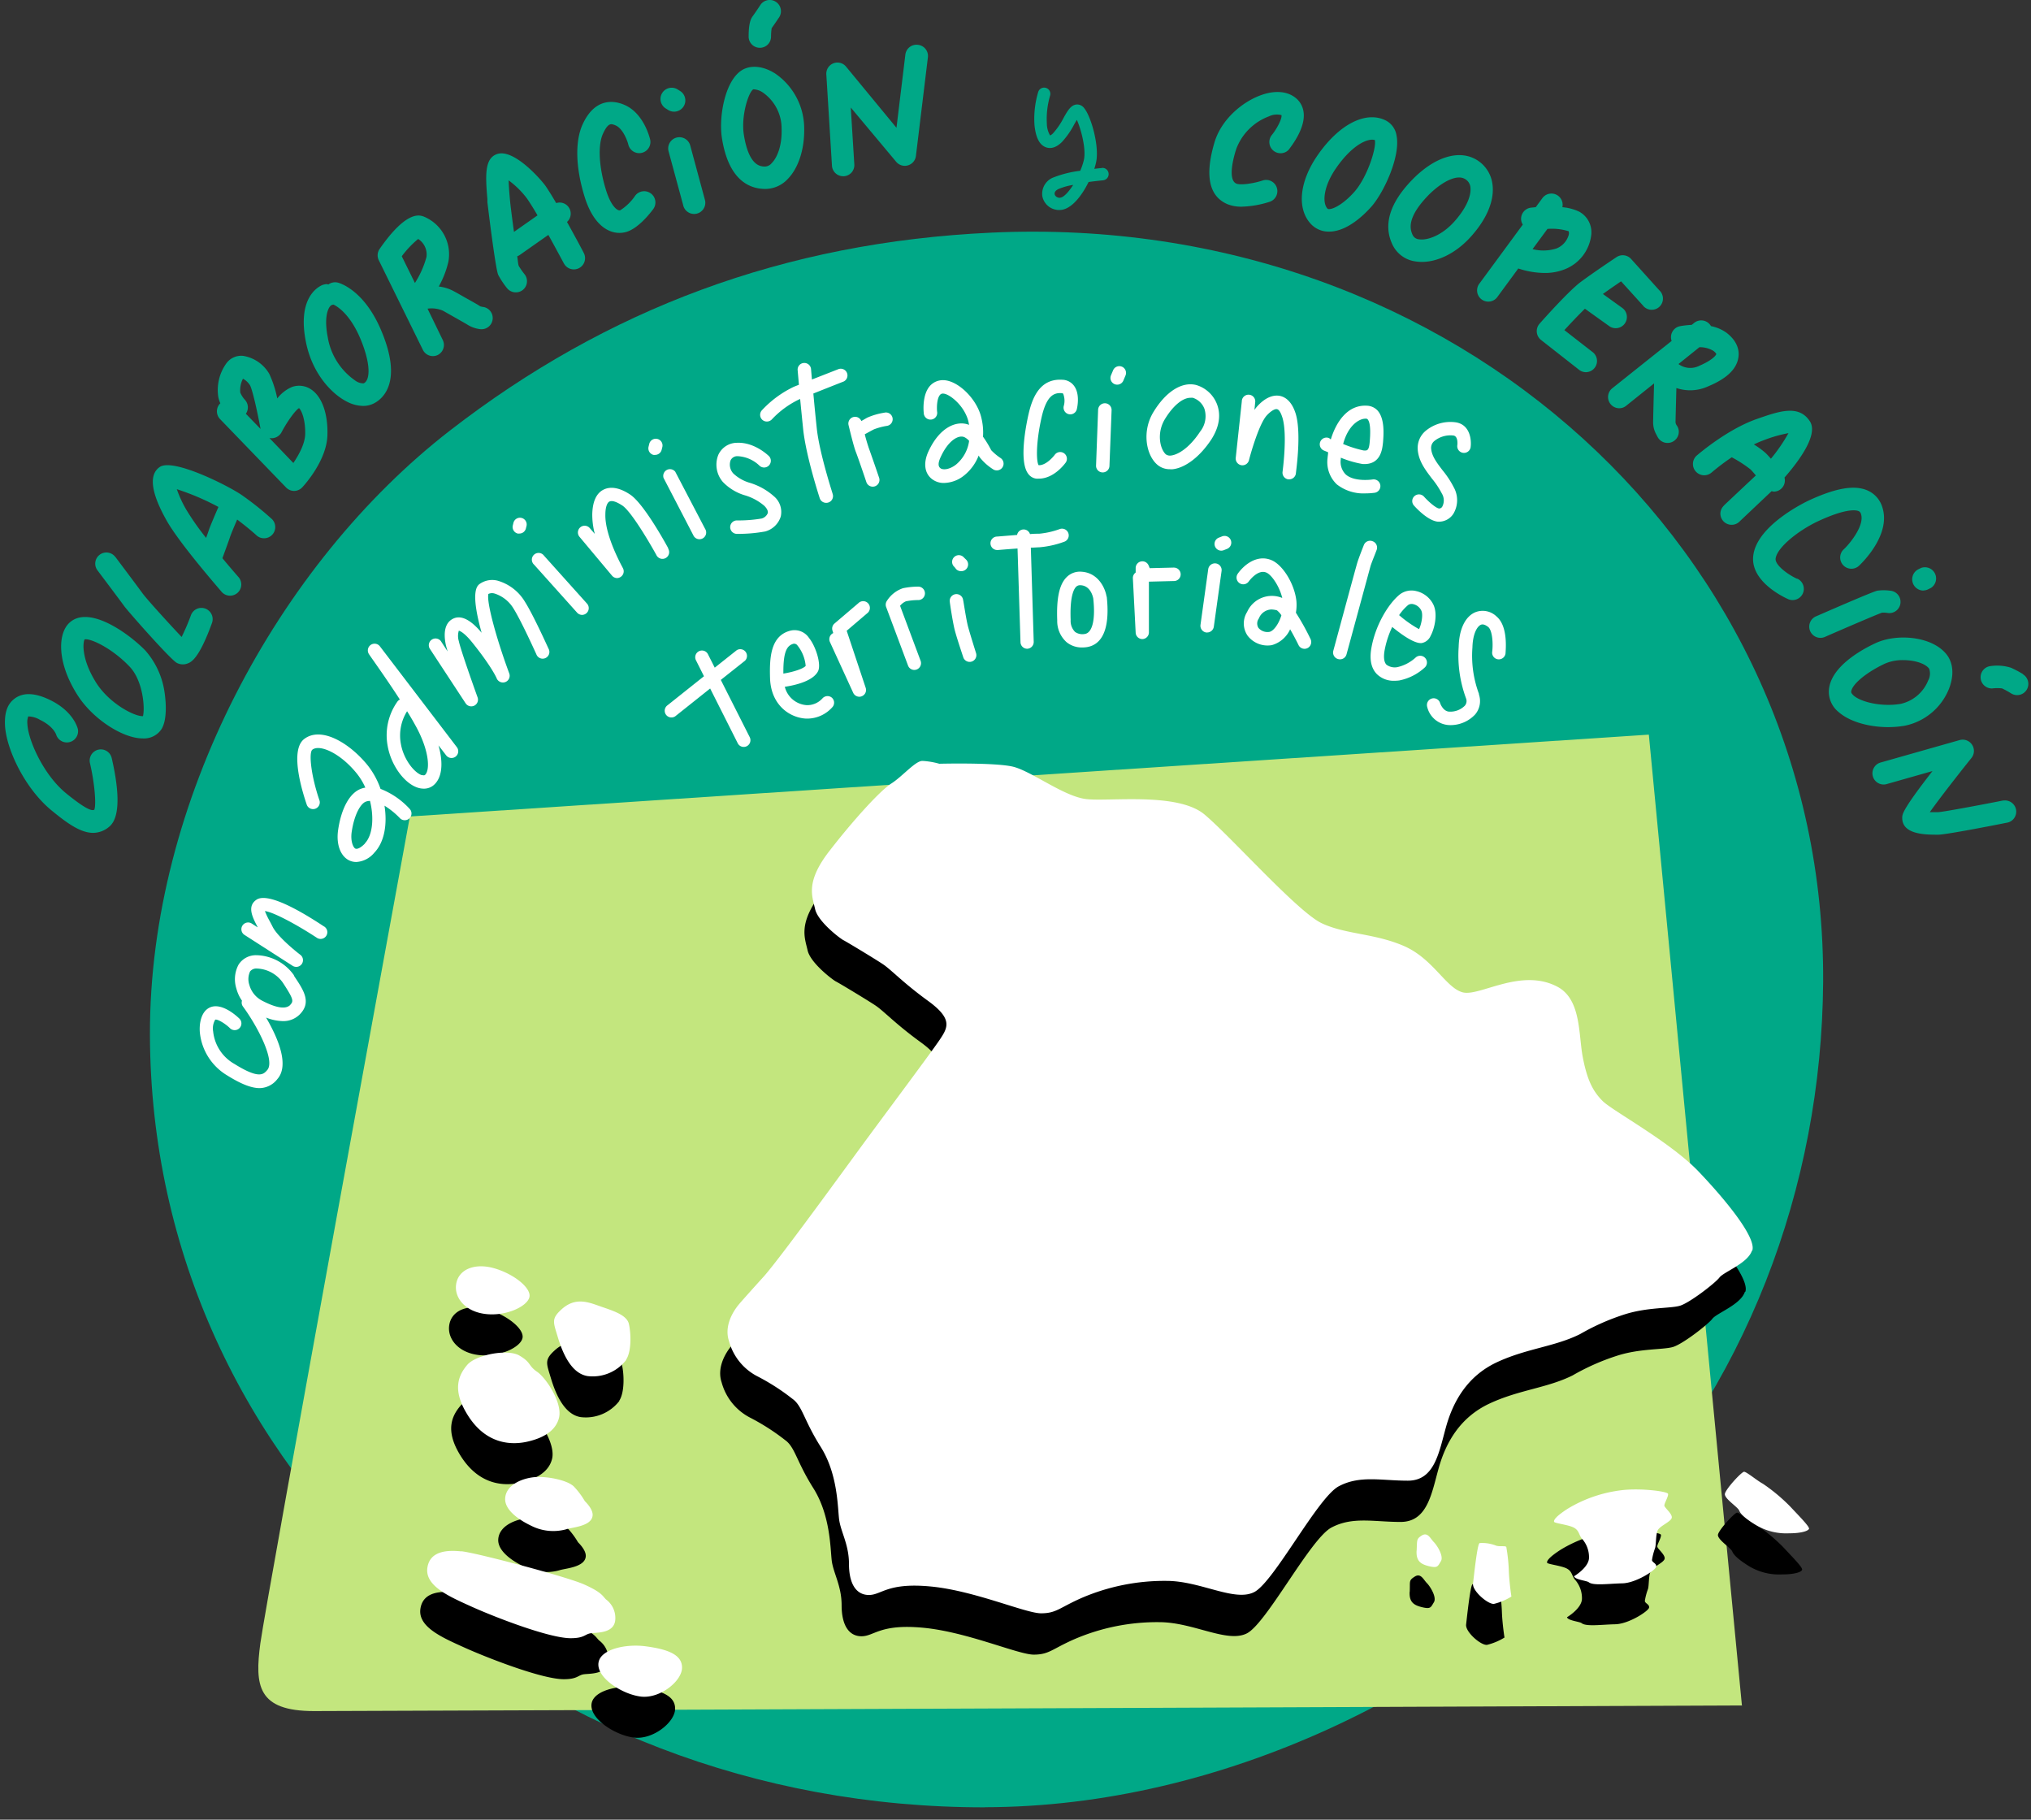 <svg width="96" height="86" xmlns="http://www.w3.org/2000/svg"><rect width="100%" height="100%" fill="#333333" stroke="none"/><g fill-rule="nonzero" fill="none"><path d="M46.553 85.412c11.259-.014 22.21-5.563 29.054-12.617C82.541 65.65 86.111 56.09 86.175 46.41c.129-20.254-17.3-36.425-39.295-35.416-9.838.45-18.214 3.63-25.595 9.341-8.158 6.315-14.226 17.577-14.198 28.56.052 20.664 17.727 36.546 39.466 36.522" fill="#00A887"/><path d="m19.374 38.588 58.562-3.868 4.4 45.882s-64.828.266-67.496.266c-2.668 0-2.802-1.2-2.534-3.2.268-2 7.068-39.08 7.068-39.08" fill="#C3E67E"/><path d="M73.134 73.864c.04.065.666.134.92.265.254.132.235.323.374.509.235.256.359.594.346.94-.026.453-.706.855-.706.855.04.16.605.207.692.28.214.172.941.066 1.588.052.647-.014 1.574-.626 1.6-.786.026-.16-.2-.2-.2-.32.03-.191.08-.379.148-.56.052-.174.026-.614.12-.828.095-.215.626-.415.666-.6.04-.186-.334-.471-.346-.575-.011-.103.2-.44.172-.56-.028-.12-1.374-.294-2.294-.16a6.4 6.4 0 0 0-2.428.855c-.626.4-.692.574-.652.64m-3.53 1c-.105.04-.265 1.562-.305 1.908-.04.346.692.986.986.96.292-.071.572-.188.828-.346 0 0-.094-.588-.12-1.16a8.758 8.758 0 0 0-.12-1.177c-.028-.08-.348 0-.522-.08a1.741 1.741 0 0 0-.746-.108m-2.974.36c-.029.494.2.64.6.734.4.094.4 0 .545-.235.146-.235-.171-.748-.331-.908-.16-.16-.285-.49-.574-.306-.29.183-.215.214-.236.706m-45.162.04c-.499-.047-1.466-.099-1.6.767-.134.866 1.033 1.367 2.068 1.835 1.035.468 3.668 1.501 4.706 1.501.668 0 .668-.2.967-.235.299-.035 1.035 0 1.134-.567a1.09 1.09 0 0 0-.433-1.033c-.167-.167-.2-.334-1.035-.706-.835-.372-5.101-1.499-5.802-1.567m4.94-1.033c.267-.101 1.234-.134 1.27-.668.016-.268-.27-.565-.368-.666a3.79 3.79 0 0 0-.534-.706c-.334-.299-1.235-.47-1.8-.433-.565.038-1.39.337-1.435 1-.033.501.534.967 1.233 1.301.509.259 1.096.318 1.647.167m-1.735-10.971c.1-.433-.734-1.101-1.668-1.367-.934-.266-1.722.063-1.8.8-.066.633.47 1.268 1.433 1.367.963.099 1.934-.367 2.035-.8m.368 3.53c-.433-.3-.269-.434-.833-.768-.565-.334-2.069-.033-2.469.435-.4.469-.706 1.132-.068 2.233.955 1.647 2.301 1.534 2.901 1.4.6-.134 1.334-.433 1.501-1.131.168-.7-.6-1.869-1.032-2.17m4.202-.567c.266-.4.235-1.266.132-1.699-.104-.433-.8-.635-1.367-.835-.567-.2-1.177-.447-1.833.167-.47.433-.367.6-.167 1.268.2.668.6 1.734 1.411 1.866a2.002 2.002 0 0 0 1.836-.767m2.633 14.541c0-.633-.732-.868-1.7-1-.966-.132-2.082.14-2.235.706-.2.734 1.102 1.567 2 1.668.9.102 1.935-.734 1.935-1.367m50.588-19.708c.2-.602-1.2-2.336-2.534-3.736-1.334-1.4-4.069-2.869-4.537-3.335-.468-.465-.732-1-.94-2.068-.21-1.068-.07-2.734-1.203-3.334-1.718-.91-3.669.47-4.47.266-.803-.205-1.4-1.6-2.8-2.2-1.4-.6-2.754-.522-3.897-1.056-1.144-.535-4.269-4.069-5.534-5.137-1.266-1.068-4.537-.6-5.603-.732-1.066-.131-2.602-1.334-3.468-1.534-.866-.2-3.468-.134-3.468-.134a3.647 3.647 0 0 0-.803-.134c-.331 0-.94.734-1.466 1.068-.524.334-1.802 1.734-2.934 3.2-1.131 1.466-.802 2.137-.668 2.737.134.6 1.2 1.4 1.334 1.466.134.065 1.468.868 1.868 1.134.4.266.942.868 2.135 1.734 1.193.866.94 1.268.534 1.868-.407.6-2.398 3.268-3.327 4.534-.93 1.266-4.069 5.605-4.942 6.605 0 0-.668.734-1.134 1.266-.466.531-.734 1.202-.534 1.802a2.656 2.656 0 0 0 1.334 1.666c.589.302 1.148.66 1.669 1.068.47.334.531 1 1.331 2.268.8 1.269.803 2.8.869 3.4.065.6.47 1.203.47 2.135 0 .931.334 1.468.941 1.468s.869-.6 2.937-.4c2.068.2 4.47 1.268 5.202 1.268.732 0 .866-.268 1.934-.734a9.882 9.882 0 0 1 4-.8c1.603 0 3.203 1 4.137.532.934-.469 3-4.47 4-5.003 1-.531 2-.266 3.268-.266 1.268 0 1.466-1.334 1.8-2.534.334-1.2 1-2.402 2.4-3.059 1.4-.656 2.736-.734 3.936-1.334.676-.39 1.391-.705 2.135-.94 1.068-.335 2.134-.267 2.6-.4.465-.135 1.668-1.07 1.868-1.335.2-.266 1.334-.666 1.534-1.266m2.703 13.097c0-.12-.56-.68-.88-1.029a8.336 8.336 0 0 0-1.305-1.08c-.236-.12-.763-.56-.883-.56s-.917.866-.906 1.066c.014.236.614.603.68.774.066.172.32.4.814.706a2.772 2.772 0 0 0 1.546.374c.603 0 .942-.12.942-.235" fill="#000"/><path d="M73.466 71.93c.04.065.668.134.92.265.252.132.235.32.374.509.236.255.361.593.348.94-.028.452-.706.852-.706.852.04.163.607.21.694.283.215.172.942.066 1.589.052.647-.015 1.574-.626 1.6-.786.026-.16-.2-.2-.2-.32a3 3 0 0 1 .146-.56c.054-.174.028-.614.12-.829.091-.214.628-.414.668-.6.04-.185-.334-.47-.348-.574-.015-.103.2-.44.174-.56-.026-.12-1.374-.294-2.294-.16a6.4 6.4 0 0 0-2.433.852c-.626.4-.694.574-.654.64m-3.53 1c-.108.04-.266 1.562-.308 1.908-.042.346.706.986.988.96.292-.07.57-.188.826-.346 0 0-.092-.588-.12-1.162a7.976 7.976 0 0 0-.12-1.176c-.026-.083-.346 0-.52-.083a1.779 1.779 0 0 0-.746-.106m-2.976.36c-.026.495.2.64.6.735.4.094.402 0 .548-.236.146-.235-.174-.748-.334-.908-.16-.16-.285-.49-.574-.306-.252.16-.212.212-.236.706m-45.16.04c-.498-.047-1.468-.099-1.6.767-.131.866 1.033 1.367 2.066 1.835 1.033.469 3.668 1.502 4.706 1.502.668 0 .666-.2.967-.236.301-.035 1.033 0 1.134-.567a1.092 1.092 0 0 0-.435-1.033c-.165-.167-.2-.334-1.033-.706-.833-.371-5.101-1.498-5.802-1.567m4.94-1.033c.267-.1 1.234-.134 1.267-.668.016-.268-.266-.567-.367-.666a3.739 3.739 0 0 0-.532-.706c-.334-.298-1.235-.47-1.802-.433-.567.038-1.389.335-1.433 1-.033.502.531.967 1.233 1.302.509.258 1.096.317 1.647.167m-1.734-10.972c.098-.433-.735-1.101-1.669-1.367s-1.722.063-1.8.8c-.068.633.47 1.268 1.433 1.367.963.099 1.934-.367 2.036-.8m.367 3.53c-.436-.3-.269-.434-.836-.768s-2.068-.033-2.468.436c-.4.468-.706 1.131-.066 2.232.941 1.648 2.301 1.535 2.901 1.4.6-.134 1.334-.432 1.502-1.134.167-.7-.6-1.866-1.033-2.167m4.2-.567c.268-.4.235-1.266.134-1.7-.101-.436-.8-.634-1.367-.834-.567-.2-1.177-.447-1.836.167-.47.433-.364.6-.164 1.268.2.669.6 1.735 1.411 1.866a1.995 1.995 0 0 0 1.833-.767m2.636 14.541c0-.633-.734-.868-1.702-1-.967-.131-2.08.137-2.232.706-.2.734 1.098 1.567 2 1.669.9.1 1.934-.735 1.934-1.368m50.588-19.71c.2-.6-1.2-2.334-2.534-3.734-1.334-1.4-4.068-2.868-4.537-3.334-.468-.466-.734-1-.94-2.069-.208-1.068-.067-2.734-1.2-3.334-1.719-.91-3.67.47-4.471.266-.803-.205-1.4-1.6-2.803-2.2-1.402-.6-2.734-.534-3.868-1.068s-4.268-4.068-5.537-5.137c-1.268-1.068-4.534-.6-5.602-.731-1.068-.132-2.6-1.334-3.468-1.534-.868-.2-3.468-.135-3.468-.135-.261-.074-.53-.12-.8-.134-.334 0-.942.734-1.469 1.069-.527.334-1.8 1.734-2.934 3.2-1.134 1.465-.8 2.134-.666 2.736.135.602 1.2 1.4 1.335 1.466.134.066 1.465.868 1.865 1.134.4.266.942.868 2.135 1.734 1.192.866.94 1.268.534 1.868-.407.6-2.4 3.269-3.334 4.535-.935 1.265-4.069 5.602-4.942 6.604 0 0-.666.732-1.134 1.266-.468.534-.732 1.2-.532 1.802a2.65 2.65 0 0 0 1.335 1.666c.588.302 1.146.66 1.665 1.069.471.334.535 1 1.335 2.268.8 1.268.8 2.8.868 3.4.068.6.47 1.202.47 2.134 0 .932.335 1.468.942 1.468s.865-.6 2.934-.4c2.068.2 4.47 1.266 5.202 1.266.732 0 .868-.266 1.934-.732a9.901 9.901 0 0 1 4-.8c1.6 0 3.203 1 4.137.532.934-.468 3-4.47 4-5.002s2.002-.266 3.268-.266 1.468-1.334 1.802-2.534c.334-1.2 1-2.403 2.4-3.06 1.4-.656 2.734-.733 3.937-1.333.675-.39 1.39-.706 2.134-.941 1.066-.335 2.134-.266 2.588-.4.454-.135 1.668-1.069 1.868-1.335.2-.265 1.334-.665 1.534-1.268m2.697 13.127c0-.12-.56-.68-.88-1.026a8.339 8.339 0 0 0-1.308-1.091c-.236-.12-.76-.56-.88-.56s-.918.866-.909 1.066c.015.235.615.6.683.774.068.174.32.4.812.694a2.798 2.798 0 0 0 1.548.374c.6 0 .94-.122.94-.235" fill="#FFF"/><g fill="#00A887"><path d="M4.65 35.43a.53.53 0 0 0-.398.636c.212.908.306 1.932.207 2.202-.092.054-.32.05-1.325-.767-1.08-.875-1.812-2.534-1.84-3.294a.755.755 0 0 1 .042-.348c.195.004.385.06.551.16.621.299.758.666.77.706a.53.53 0 0 0 1.023-.27c-.021-.086-.235-.857-1.334-1.382-.666-.32-1.202-.353-1.595-.097-.393.257-.537.671-.516 1.273.043 1.13.941 3.036 2.23 4.076.707.579 1.342 1.037 1.933 1.037.288-.002.565-.11.778-.303.589-.504.382-2.03.106-3.224a.527.527 0 0 0-.633-.404ZM6.885 30.76c-.781-.81-2.69-2.198-3.614-1.318-.544.516-.586 1.883.402 3.424.706 1.103 2.118 2.033 3.078 2.033a.99.99 0 0 0 .88-.435c.247-.389.235-1.135.153-1.702a3.798 3.798 0 0 0-.9-2.002Zm-.127 3.085c-.36.033-1.556-.563-2.196-1.553-.706-1.106-.654-1.9-.564-2.073.266-.064 1.282.402 2.117 1.275.652.67.741 1.984.643 2.35ZM9.701 28.762a.527.527 0 0 0-.677.318c-.127.349-.274.69-.438 1.024-.562-.593-1.626-1.758-1.857-2.073-.27-.372-1.014-1.36-1.228-1.647l-.023-.031-.07-.08a.527.527 0 0 0-.786.701c.145.193.969 1.287 1.256 1.68.155.217 2.171 2.51 2.48 2.675a.607.607 0 0 0 .513.026c.157-.06.531-.204 1.15-1.915a.532.532 0 0 0-.32-.678ZM11.442 23.407c-.618-.433-3.235-1.76-3.884-1.341-.534.358-.429 1.21.317 2.534.621 1.104 2.518 3.266 2.589 3.358a.53.53 0 1 0 .795-.7s-.332-.376-.746-.877c.106-.292.306-.835.367-1.023.038-.113.186-.47.33-.803.576.433.92.75.924.756a.53.53 0 0 0 .725-.772c-.448-.407-.921-.785-1.417-1.132Zm-1.56 1.617c-.026.077-.08.235-.14.397A12.148 12.148 0 0 1 8.8 24.08a5.466 5.466 0 0 1-.442-.96c.68.22 1.338.501 1.967.84-.146.334-.377.875-.443 1.064ZM14.753 18.438a1.012 1.012 0 0 0-.941-.153 1.73 1.73 0 0 0-.706.546c-.08-.4-.206-.79-.377-1.16a1.758 1.758 0 0 0-1.235-.852.87.87 0 0 0-.767.317 2.155 2.155 0 0 0-.41 1.617c.02.105.053.208.097.306a.53.53 0 0 0-.012.748l3.123 3.235c.1.102.238.16.38.16a.536.536 0 0 0 .382-.17c.12-.128 1.177-1.3 1.19-2.5.024-.963-.249-1.746-.724-2.094Zm-3.132 1.117a.525.525 0 0 0-.04-.654 1.247 1.247 0 0 1-.223-.343 1.176 1.176 0 0 1 .127-.66.908.908 0 0 1 .33.307c.112.195.347 1.223.5 2.066l-.694-.716Zm2.245 2.327-1.127-1.176h.019a.534.534 0 0 0 .55-.278c.268-.51.657-1.044.826-1.14.101.084.304.503.292 1.218-.007.456-.294.983-.56 1.376ZM15.976 13.358a.546.546 0 0 0-.456.087.362.362 0 0 0-.099-.017.838.838 0 0 0-.186.043c-.254.11-1.176.654-.78 2.668.293 1.515 1.225 2.475 1.93 2.837.24.13.506.202.777.208.163.002.323-.032.47-.1.375-.171 1.504-.94.33-3.595-.786-1.764-1.866-2.098-1.986-2.131Zm1.212 4.76a.652.652 0 0 1-.397-.132 3.108 3.108 0 0 1-1.3-2.054c-.157-.814-.035-1.23.08-1.412.034-.05.078-.087.071-.085-.007.003.104-.05.132-.035.205.101.75.456 1.217 1.506.553 1.27.517 2.07.197 2.212ZM22.847 14.51a1.04 1.04 0 0 1-.148-.032c-.092-.066-.261-.16-.586-.342-.188-.103-.407-.235-.64-.36a1.948 1.948 0 0 0-.734-.235c.207-.368.361-.764.456-1.176a1.925 1.925 0 0 0-1.176-2.134c-.2-.069-.812-.28-2.073 1.531a.53.53 0 0 0-.042.537l2.084 4.235a.527.527 0 0 0 .706.242.53.53 0 0 0 .235-.705l-.72-1.483c.25-.036.506-.001.737.101l.652.37c.211.12.451.254.503.29.184.113.39.185.605.209a.53.53 0 0 0 .141-1.05v.003Zm-2.692-2.352c-.118.43-.301.84-.543 1.216l-.621-1.263c.224-.303.484-.577.774-.817a.868.868 0 0 1 .39.875v-.011ZM26.8 10.49a.525.525 0 0 0-.51-.892c-.191-.327-.372-.62-.511-.82-.174-.246-1.508-1.81-2.315-1.486-.551.219-.525.979-.426 2.117v.14c0 .025.376 3.136.51 3.44a4 4 0 0 0 .414.625.534.534 0 0 0 .744.094.53.53 0 0 0 .094-.74 3.868 3.868 0 0 1-.273-.387c-.038-.073-.045-.235-.078-.47a.47.47 0 0 0 .104-.05l1.367-.96c.39.706.722 1.33.73 1.341a.531.531 0 1 0 .94-.494c-.02-.044-.378-.72-.79-1.459Zm-2.506.47c-.09-.661-.174-1.31-.188-1.506l-.014-.148c-.028-.32-.045-.581-.05-.781.33.242.623.531.869.859.131.188.308.47.496.795l-1.113.781ZM32.313 5.028a.527.527 0 0 0-.17-.73l-.131-.082a.53.53 0 0 0-.563.897l.135.085a.53.53 0 0 0 .729-.17ZM32.626 6.878a.53.53 0 0 0-1.024.275l.706 2.602a.53.53 0 0 0 1.021-.275l-.703-2.602ZM30.762 9.141a.53.53 0 0 0-.74.11 2.414 2.414 0 0 1-.707.688c-.13.037-.435-.19-.673-.963-.336-1.089-.39-2.117-.14-2.658.249-.542.394-.47.585-.396.358.146.572.737.617.93a.53.53 0 0 0 1.032-.236c-.03-.131-.322-1.296-1.251-1.672-.47-.196-1.37-.332-1.949.94-.362.8-.329 2.043.095 3.41.39 1.27 1.065 1.713 1.647 1.713.103 0 .206-.013.306-.04.567-.153 1.129-.866 1.289-1.08a.53.53 0 0 0-.11-.746ZM35.915 2.259a.527.527 0 0 0 .53-.53c0-.133.01-.267.03-.4.12-.162.323-.47.349-.505a.53.53 0 0 0-.883-.589c-.07.109-.273.41-.348.51-.075.102-.207.276-.207.984 0 .293.237.53.53.53ZM43.384 2.118a.53.53 0 0 0-.591.47l-.419 3.452L40 3.16a.527.527 0 0 0-.941.37l.266 4.303c.018.279.25.496.53.496h.032a.525.525 0 0 0 .494-.56l-.167-2.687 2.139 2.556a.53.53 0 0 0 .941-.276l.567-4.668a.53.53 0 0 0-.477-.576ZM36.673 3.496c-.501-.331-1.033-.425-1.454-.256-.92.367-1.268 2.238-1.092 3.31.318 1.968 1.294 2.38 2.057 2.38.4-.007.78-.177 1.051-.471.506-.518.798-1.412.777-2.403a3.155 3.155 0 0 0-1.34-2.56Zm-.202 4.22a.433.433 0 0 1-.297.155c-.212 0-.77 0-1.012-1.49-.146-.899.217-2.016.44-2.157a.136.136 0 0 1 .05 0 .845.845 0 0 1 .428.164 2.07 2.07 0 0 1 .864 1.694c.028.829-.224 1.389-.473 1.633ZM52.096 7.941a5.16 5.16 0 0 0-.371.04c.034-.106.063-.213.087-.322.157-.76-.236-2.141-.56-2.541a.419.419 0 0 0-.33-.18c-.291 0-.45.28-.65.634-.131.26-.297.502-.49.72a.47.47 0 0 1-.147.11 1.125 1.125 0 0 1-.153-.564c-.025-.445.027-.89.153-1.318a.294.294 0 0 0-.56-.179 4.43 4.43 0 0 0-.179 1.553c.057.6.236.96.546 1.068.167.062.436.066.756-.254.232-.255.43-.54.586-.847l.115-.197c.19.411.445 1.357.336 1.882-.042.18-.101.356-.176.525a5.176 5.176 0 0 0-1.318.336.83.83 0 0 0-.47.882.807.807 0 0 0 .811.636c.534 0 1.043-.652 1.372-1.323.25-.035.49-.06.682-.08a.294.294 0 1 0-.054-.586l.014.005ZM50.09 9.353c-.124-.014-.209-.075-.235-.16-.026-.085.021-.179.165-.254.226-.096.463-.163.706-.2-.23.36-.478.619-.636.602v.012ZM61.616 5.29a1.028 1.028 0 0 0-.47-.732c-.386-.257-.941-.278-1.534-.064-.847.301-1.857 1.104-2.2 2.214-.47 1.57-.278 2.56.602 2.94.217.085.45.126.682.12a4.706 4.706 0 0 0 1.332-.236.53.53 0 0 0-.336-1.005c-.428.144-1.05.235-1.254.15-.412-.18-.142-1.22 0-1.646a2.626 2.626 0 0 1 1.543-1.532.864.864 0 0 1 .59-.059c.04.127-.173.595-.47.96a.53.53 0 0 0 .81.68c.127-.172.814-1.033.705-1.79ZM66.012 6.414a.965.965 0 0 0-.513-.722c-.941-.47-2.219.183-3.24 1.675-.83 1.214-.96 2.461-.33 3.181.224.26.552.406.895.398.872 0 1.698-.838 2.014-1.198.588-.682 1.364-2.362 1.174-3.334ZM64.03 9.052c-.48.548-.972.83-1.207.83a.092.092 0 0 1-.088-.035c-.235-.275-.18-1.03.405-1.882.76-1.11 1.51-1.447 1.845-1.346.087.37-.362 1.755-.955 2.433ZM70.548 8.734a1.57 1.57 0 0 0-.69-1.141c-.844-.562-2.049-.202-3.143.941-1.037 1.085-1.339 2.104-.896 3.03.21.438.629.738 1.11.794.094.014.188.021.283.02.76 0 1.607-.423 2.275-1.152.777-.845 1.153-1.73 1.061-2.492Zm-1.842 1.777c-.579.628-1.247.856-1.624.8a.365.365 0 0 1-.31-.205c-.15-.315-.236-.85.706-1.84.56-.584 1.357-1.082 1.79-.793a.508.508 0 0 1 .236.388c.047.438-.25 1.054-.798 1.65ZM73.967 12.725a1.99 1.99 0 0 0 1.25-1.647c.04-.44-.183-.861-.57-1.073a2.28 2.28 0 0 0-.798-.212.53.53 0 0 0-.94-.435l-.318.433-.22.023a.53.53 0 0 0-.47.588.51.51 0 0 0 .078.212l-2.04 2.774a.53.53 0 1 0 .852.628l.974-1.327c.399.134.816.206 1.237.212.33.005.658-.055.965-.176Zm-.823-1.906c.338-.028.68.01 1.004.11a.362.362 0 0 1-.019.236.976.976 0 0 1-.562.579 2.038 2.038 0 0 1-1.127.03l.704-.955ZM75.294 16.652l-1.35-1.05c.291-.317.658-.706.971-1.011l1.177.842a.53.53 0 0 0 .614-.861l-.941-.678c.29-.21.614-.43.859-.598l1.023 1.13a.53.53 0 1 0 .784-.706l-1.337-1.485a.532.532 0 0 0-.687-.082c-.045.03-1.12.748-1.694 1.176-.574.429-1.807 1.817-1.944 1.972a.53.53 0 0 0 .073.767l1.8 1.412a.527.527 0 0 0 .325.11.53.53 0 0 0 .325-.94l.002.002ZM79.238 18.339a2.03 2.03 0 0 0 1.508-.083c.901-.374 1.372-.844 1.43-1.416.029-.235-.016-.706-.597-1.134a1.913 1.913 0 0 0-.706-.294.53.53 0 0 0-.79-.155l-.12.096c-.186.01-.37.03-.554.063a.53.53 0 0 0-.416.624c0 .026.014.047.021.073l-2.81 2.24a.53.53 0 0 0 .33.941c.121.001.239-.04.332-.118l1.318-1.056c-.02.706-.045 1.675-.045 1.845 0 .166.036.33.106.482.026.059.103.2.115.221a.532.532 0 0 0 .993-.26.515.515 0 0 0-.108-.316.327.327 0 0 1-.047-.127v-.04c.004-.205.023-.925.04-1.586Zm1.09-1.93c.221-.003.44.05.634.158.066.04.122.095.163.16 0 .05-.167.287-.798.558a.941.941 0 0 1-.99-.08l.99-.796ZM83.838 23.235a.527.527 0 0 0 .51-.664c.654-.747 1.61-2.013 1.205-2.651-.52-.814-1.45-.49-2.522-.115-1.412.496-2.786 1.687-2.843 1.736a.533.533 0 0 0 .706.798c.307-.26.628-.504.962-.727.31.163.606.354.883.57.07.067.162.176.256.289-.454.423-1.23 1.155-1.451 1.362-.04.038-.076.078-.111.12a.52.52 0 0 0-.115.325.532.532 0 0 0 .93.346l1.493-1.412c.032.01.064.018.097.023Zm-.358-1.802a3.654 3.654 0 0 0-.581-.428 5.19 5.19 0 0 1 .47-.2c.378-.148.769-.26 1.167-.334a7.866 7.866 0 0 1-.83 1.209 5.177 5.177 0 0 0-.226-.247ZM84.953 27.358c-.388-.17-1.059-.636-1.024-.956.064-.534 1.102-1.35 2.031-1.78 1.29-.596 1.753-.52 1.882-.471.063.025.109.08.123.145.17.509-.47 1.332-.796 1.648a.53.53 0 1 0 .727.769c.156-.148 1.502-1.47 1.073-2.753a1.259 1.259 0 0 0-.705-.784c-.61-.263-1.485-.115-2.753.471-.102.047-2.471 1.158-2.64 2.621-.14 1.22 1.463 1.965 1.647 2.047a.53.53 0 1 0 .428-.97l.007.013ZM90.908 27.906c.082 0 .162-.02.236-.057l.134-.068a.53.53 0 0 0-.47-.941l-.135.066a.532.532 0 0 0 .235 1.005v-.005ZM95.624 31.861a4.91 4.91 0 0 0-.572-.303 2.155 2.155 0 0 0-1.012-.07.53.53 0 0 0 .139 1.048c.151-.02.305-.02.456 0 .147.07.29.15.429.236a.53.53 0 0 0 .56-.9v-.01ZM89.207 28.967a.53.53 0 1 0 .132-1.05 2.214 2.214 0 0 0-.603 0c-.06.015-.22.045-2.875 1.203a.53.53 0 1 0 .424.97c.976-.426 2.423-1.048 2.675-1.135.083-.004.165 0 .247.012ZM90.033 34.299a2.868 2.868 0 0 0 2.094-1.755c.235-.608.205-1.177-.094-1.584-.67-.894-2.37-1.038-3.384-.562-.647.3-2.16 1.127-2.204 2.258-.011.39.163.762.47 1.003.509.445 1.412.706 2.334.706.263 0 .525-.022.784-.066ZM87.5 32.706c.014-.346.706-.925 1.595-1.341a2.08 2.08 0 0 1 .864-.167c.518 0 1.033.148 1.226.404a.68.68 0 0 1-.045.558c-.224.557-.706.97-1.292 1.104-.889.155-1.882-.078-2.237-.396-.036-.037-.113-.11-.11-.162ZM94.708 37.828c-1.353.266-2.882.548-3.099.556h-.393c.42-.593 1.238-1.648 1.972-2.565a.532.532 0 0 0-.557-.843l-3.765 1.069a.53.53 0 0 0 .287 1.019l2.19-.622c-1.43 1.84-1.43 2.043-1.43 2.212 0 .795 1.103.795 1.699.795.346 0 2.426-.402 3.294-.576a.53.53 0 0 0-.205-1.038l.007-.007Z"/></g><g fill="#FFF"><path d="M13.882 46.075a2.238 2.238 0 0 0-1.722-.93h-.028a.972.972 0 0 0-.852.439c-.19.35-.227.762-.106 1.14a1.8 1.8 0 0 0 .264.57.308.308 0 0 0 .044.273c.692.941 1.537 2.567 1.15 3.005-.18.207-.385.44-1.56-.294a1.995 1.995 0 0 1-.997-1.53.812.812 0 0 1 .097-.555c.082-.04.423.141.68.383a.318.318 0 1 0 .442-.454c-.155-.15-.965-.87-1.52-.416-.235.193-.36.59-.33 1.061a2.67 2.67 0 0 0 1.292 2.057c.685.428 1.165.602 1.532.602.332-.005.643-.163.843-.428.59-.669 0-1.993-.535-2.906.25.102.517.158.786.167.3.01.59-.103.803-.313.571-.572.19-1.144-.252-1.802l-.03-.069Zm-.155 1.412c-.082.08-.332.33-1.33-.19a1.195 1.195 0 0 1-.611-.749.859.859 0 0 1 .035-.637.376.376 0 0 1 .323-.137c.48.018.927.257 1.209.647l.045.066c.484.744.484.833.317 1.007l.012-.007ZM15.315 43.786c-2.1-1.39-2.89-1.459-3.183-1.27-.47.308-.2.832.042 1.293v.017l-.273-.177a.318.318 0 1 0-.346.535l2.278 1.463a.318.318 0 0 0 .365-.52c-.29-.219-1.09-.885-1.309-1.322a8.085 8.085 0 0 0-.153-.292 3.598 3.598 0 0 1-.214-.454c.36.037 1.412.579 2.443 1.254a.318.318 0 1 0 .35-.53v.003ZM17.986 37.282a3.802 3.802 0 0 0-.598-1.1c-.859-1.067-2.207-1.87-3.01-1.255-.674.515-.136 2.353.128 3.122a.318.318 0 0 0 .6-.204c-.41-1.193-.518-2.278-.341-2.414.35-.269 1.336.167 2.117 1.148.155.198.285.414.386.645a1.007 1.007 0 0 0-.219.06c-.524.2-.922.93-1.068 1.951-.096.666.11 1.229.527 1.43a.77.77 0 0 0 .332.074c.333-.02.641-.18.852-.438.494-.517.616-1.374.482-2.223.264.163.507.36.722.583a.318.318 0 0 0 .471-.428 3.685 3.685 0 0 0-1.381-.95Zm-.741 2.589c-.18.185-.353.277-.447.235-.094-.042-.236-.33-.177-.77.125-.865.433-1.357.666-1.447a.534.534 0 0 1 .202-.037c.196.786.132 1.616-.244 2.01v.009ZM17.96 30.55a.318.318 0 1 0-.51.38c0 .014.764 1.068 1.451 2.131a.322.322 0 0 0-.106.083 2.744 2.744 0 0 0-.47 2.117c.153.87.74 1.708 1.364 1.946.107.042.22.065.335.066a.706.706 0 0 0 .447-.144c.423-.331.5-1.035.256-1.9l.362.47a.318.318 0 0 0 .506-.386L17.96 30.55Zm2.118 6.08c-.038.029-.106 0-.158 0-.367-.138-.845-.762-.97-1.463a2.155 2.155 0 0 1 .292-1.553c.13.21.25.41.353.598.72 1.259.741 2.214.485 2.419h-.002ZM24.812 28.44a2.216 2.216 0 0 0-1.304-1 1.024 1.024 0 0 0-.807.139c-.139.09-.492.327.064 2.327-.518-.621-.972-.847-1.344-.668-.372.178-.47.62-.355 1.204.016.08.05.2.092.346l-.316-.484a.318.318 0 0 0-.531.348l1.698 2.588a.322.322 0 0 0 .41.11.318.318 0 0 0 .155-.392c-.219-.607-.805-2.266-.887-2.657a.847.847 0 0 1 0-.494c.057.014.261.094.635.558.913 1.134 1.153 1.684 1.153 1.69a.319.319 0 0 0 .593-.236c-.564-1.518-1.082-3.35-.983-3.748a.41.41 0 0 1 .284-.022c.376.117.696.369.9.706.38.605 1.072 2.146 1.08 2.16a.318.318 0 1 0 .578-.259c-.021-.04-.708-1.574-1.115-2.216ZM25.715 26.264a.318.318 0 1 0-.47.423l2.033 2.268c.06.066.145.105.235.106a.32.32 0 0 0 .235-.532l-2.033-2.265ZM24.47 25.216a.438.438 0 0 0 .078 0 .315.315 0 0 0 .308-.235l.033-.132a.318.318 0 0 0-.616-.155l-.033.134a.32.32 0 0 0 .23.388ZM30.887 21.499a.438.438 0 0 0 .078 0c.144 0 .27-.096.308-.235l.033-.132a.318.318 0 1 0-.617-.156l-.033.135a.32.32 0 0 0 .231.388ZM53.03 17.33a.318.318 0 0 0-.416.169l-.099.235a.318.318 0 1 0 .586.247l.099-.235a.32.32 0 0 0-.17-.417ZM31.593 25.925c-.115-.217-1.158-2.118-1.805-2.549-.484-.324-.922-.404-1.26-.235-.34.17-.516.56-.533 1.15-.003.318.038.635.12.942l-.235-.27a.318.318 0 1 0-.487.409l1.534 1.833c.058.07.144.113.235.115.065 0 .129-.02.182-.059a.315.315 0 0 0 .094-.419c0-.014-.854-1.503-.824-2.531 0-.323.08-.549.188-.605.109-.057.3-.021.62.19.387.262 1.176 1.563 1.597 2.323a.318.318 0 1 0 .557-.301l.017.007ZM32.767 25.287a.318.318 0 1 0 .562-.292l-1.411-2.7a.318.318 0 0 0-.553.293l1.402 2.7ZM36.904 24.412a.967.967 0 0 0-.33-.963 3.026 3.026 0 0 0-1.115-.625 1.913 1.913 0 0 1-.798-.448.616.616 0 0 1-.13-.616.348.348 0 0 1 .333-.2c.384.018.75.176 1.028.442a.318.318 0 0 0 .45-.45c-.03-.025-.676-.663-1.51-.625a.974.974 0 0 0-.881.574 1.25 1.25 0 0 0 .218 1.278c.292.303.66.523 1.064.637.328.1.631.266.892.488.094.091.197.235.164.35a.433.433 0 0 1-.289.252c-.38.064-.765.094-1.15.09a.318.318 0 1 0 0 .635c.441.004.882-.034 1.317-.113.35-.093.629-.36.737-.706ZM36.25 19.922a.32.32 0 0 0 .235-.103c.366-.39.802-.71 1.284-.941l.052-.022c.045.471.097.989.146 1.462.137 1.251.755 3.153.781 3.233a.32.32 0 0 0 .31.214.318.318 0 0 0 .301-.416c.001-.02-.625-1.916-.752-3.104a94.8 94.8 0 0 1-.162-1.647c.677-.27 1.411-.56 1.428-.565a.318.318 0 0 0-.235-.59l-1.26.493a68.576 68.576 0 0 1-.042-.491.318.318 0 0 0-.343-.29.313.313 0 0 0-.29.341l.06.688-.236.094a4.998 4.998 0 0 0-1.515 1.113.32.32 0 0 0 .02.449c.06.054.137.083.217.082ZM41.05 21.127a8.48 8.48 0 0 1-.175-.602c.144-.078.337-.186.44-.236.193-.073.392-.127.596-.16a.318.318 0 1 0-.118-.623 3.212 3.212 0 0 0-.805.235l-.275.158a.318.318 0 0 0-.605.19c.026.102.236.993.346 1.271.11.278.494 1.412.497 1.426a.318.318 0 0 0 .602-.207 92.406 92.406 0 0 0-.504-1.452ZM47.384 22.087a.318.318 0 0 0-.09-.44 2.508 2.508 0 0 1-.442-.37 4.925 4.925 0 0 0-.388-.638 2.922 2.922 0 0 0-.113-1.025c-.26-.852-1.12-1.647-1.772-1.647a.816.816 0 0 0-.621.27c-.377.424-.304 1.196-.294 1.283a.318.318 0 1 0 .63-.068c-.019-.186-.012-.624.139-.79a.17.17 0 0 1 .146-.06c.273 0 .941.51 1.165 1.21.027.088.047.177.06.268-.548-.221-1.366.068-1.912 1.24-.257.546-.198 1.038.153 1.315.167.13.374.197.586.19a1.57 1.57 0 0 0 .94-.354c.309-.248.546-.573.688-.942l.045.078c.175.222.387.413.625.565a.32.32 0 0 0 .455-.085Zm-2.193-.132c-.302.236-.617.273-.744.17-.127-.104-.094-.294.028-.55.3-.646.692-.942.972-.942.049 0 .097.01.141.03a.746.746 0 0 1 .22.172 1.767 1.767 0 0 1-.617 1.12ZM48.986 22.621c.04.002.08.002.12 0 .706 0 1.216-.687 1.275-.77a.318.318 0 0 0-.515-.371c-.108.148-.45.525-.774.506-.113-.19-.13-1.059.139-2.252.235-1.045.593-1.176.94-1.153.064 0 .078.024.085.033.07.185.08.387.024.577a.318.318 0 1 0 .619.148c.028-.118.153-.72-.132-1.104a.706.706 0 0 0-.56-.287c-1.09-.066-1.428.913-1.595 1.647-.113.501-.45 2.181-.026 2.777.09.138.236.23.4.25ZM52.235 19.059a.32.32 0 0 0-.33.306L51.808 22a.313.313 0 0 0 .304.327h.014a.318.318 0 0 0 .315-.306l.101-2.635a.318.318 0 0 0-.306-.327ZM57.522 19.099a1.506 1.506 0 0 0-.986-.904c-.672-.167-1.428.31-2.016 1.278-.544.892-.358 1.995.158 2.468a.899.899 0 0 0 .616.235c.049.004.097.004.146 0 .607-.075 1.287-.602 1.819-1.411.468-.734.402-1.309.263-1.666Zm-.795 1.299c-.506.77-1.038 1.087-1.367 1.13a.341.341 0 0 1-.254-.055c-.285-.261-.438-1.021-.042-1.668.395-.647.844-1.005 1.207-1.005a.57.57 0 0 1 .11 0 .87.87 0 0 1 .548.518c.118.37.042.776-.202 1.08ZM58.67 21.986a.32.32 0 0 0 .365-.235c.116-.452.49-1.713.83-2.104.213-.235.399-.327.49-.31.092.016.181.136.269.425.235.822 0 2.513 0 2.53a.318.318 0 0 0 .265.362h.047a.318.318 0 0 0 .316-.27c0-.073.273-1.848 0-2.805-.186-.621-.506-.812-.741-.866-.353-.075-.746.106-1.104.513a1.739 1.739 0 0 0-.113.148l.033-.341a.318.318 0 1 0-.63-.061l-.288 2.675a.32.32 0 0 0 .262.339ZM63.188 22.892c.385.299.864.45 1.35.426.15 0 .298-.01.446-.03a.318.318 0 1 0-.109-.627s-.85.13-1.263-.235a.842.842 0 0 1-.236-.727v-.068c.33.136.673.237 1.024.298.892.062.941-.757.972-1.025.03-.386.084-1.106-.252-1.495a.718.718 0 0 0-.513-.235c-.906-.052-1.452.762-1.703 1.595l-.08-.063a.318.318 0 0 0-.248.586l.2.082c0 .094-.02.186-.025.273-.062.461.1.924.437 1.245Zm1.388-3.104c.028 0 .054.012.071.033.165.186.115.819.099 1.026-.035.47-.125.452-.297.442a5.515 5.515 0 0 1-.962-.305c.245-.923.8-1.22 1.09-1.196ZM67.97 24.656h.06a.816.816 0 0 0 .66-.362 1.25 1.25 0 0 0 .028-1.259 4.445 4.445 0 0 0-.534-.811c-.271-.356-.504-.66-.537-1.017a.419.419 0 0 1 .158-.37c.254-.202.579-.293.9-.253.236.042.18.47.177.47a.318.318 0 0 0 .63.085c.05-.358-.032-1.066-.688-1.177a1.833 1.833 0 0 0-1.448.41c-.259.223-.394.558-.362.899.05.538.362.94.666 1.343.181.218.339.455.47.706a.63.63 0 0 1 .024.621.176.176 0 0 1-.141.092c-.137 0-.497-.306-.725-.562a.32.32 0 0 0-.45-.024.315.315 0 0 0-.023.447c.144.162.678.72 1.134.762ZM34.07 32.134l1.144-.908a.318.318 0 0 0-.39-.497l-1.04.826-.313-.62a.318.318 0 1 0-.567.286l.371.739-1.72 1.37a.318.318 0 1 0 .396.496l1.616-1.287 1.304 2.588a.315.315 0 0 0 .282.174c.05 0 .099-.011.143-.033a.32.32 0 0 0 .142-.428l-1.367-2.706ZM38.87 33.012a.967.967 0 0 1-.736.315 1.146 1.146 0 0 1-1.038-.868c.5-.075 1.337-.27 1.572-.739.16-.322-.108-1.176-.426-1.567a.821.821 0 0 0-.87-.35c-.956.235-1.003 1.286-.974 2.251.04 1.252.91 1.866 1.703 1.908h.08a1.59 1.59 0 0 0 1.177-.557.315.315 0 0 0-.052-.443.32.32 0 0 0-.435.05Zm-1.343-2.588h.028a.184.184 0 0 1 .12.058c.233.28.375.625.407.989-.108.131-.557.284-1.054.364-.01-1.073.177-1.336.5-1.416v.005ZM40.579 28.501l-1.134.967a.313.313 0 0 0-.094.341l.035.111a.32.32 0 0 0-.158.421l1.101 2.403a.32.32 0 0 0 .29.185.29.29 0 0 0 .115-.023.318.318 0 0 0 .186-.395l-.899-2.7.97-.827a.318.318 0 1 0-.412-.483ZM43.386 27.725a3.595 3.595 0 0 0-.706.075 1.45 1.45 0 0 0-.76.6.318.318 0 0 0-.035.287l1.035 2.767a.315.315 0 0 0 .407.188.32.32 0 0 0 .188-.41l-.971-2.601a.722.722 0 0 1 .275-.212c.186-.038.375-.057.565-.059a.318.318 0 1 0 0-.635h.002ZM45.195 26.899a.315.315 0 0 0 .236.094.318.318 0 0 0 .235-.544l-.101-.098a.318.318 0 1 0-.447.449l.077.099ZM45.76 29.626c-.094-.344-.224-1.252-.235-1.261a.318.318 0 1 0-.629.09c0 .04.137.957.236 1.338.099.381.393 1.247.404 1.285a.318.318 0 0 0 .603-.2s-.283-.897-.379-1.252ZM50.294 25.607a.318.318 0 1 0-.21-.6c-.31.113-.633.186-.962.217-.096 0-.254 0-.437.018a.315.315 0 0 0-.61.04l-.94.076a.318.318 0 1 0 .025.635h.028s.445-.038.908-.07l.14 4.43a.318.318 0 0 0 .317.308.32.32 0 0 0 .308-.33l-.136-4.449c.17 0 .313-.016.397-.016.4-.033.795-.12 1.172-.259ZM52.304 28.195c-.06-.39-.389-1.134-1.2-1.176a.885.885 0 0 0-.688.259c-.343.34-.484.988-.444 2.037-.012.392.149.77.44 1.033.208.169.47.258.739.252.074 0 .148-.005.22-.016.537-.083 1.137-.565.942-2.384a.101.101 0 0 0-.01-.005Zm-1.029 1.767a.6.6 0 0 1-.459-.096.739.739 0 0 1-.209-.57c-.042-1.094.144-1.449.257-1.562a.254.254 0 0 1 .192-.075h.02c.47.021.585.541.6.628.108.993-.04 1.621-.4 1.675ZM55.492 26.824l-1.148.028-.052-.127a.318.318 0 0 0-.612.117v.217a.315.315 0 0 0-.132.275l.132 2.57a.318.318 0 0 0 .318.3.318.318 0 0 0 .308-.317V27.49l1.19-.03a.315.315 0 0 0 .311-.325.32.32 0 0 0-.315-.31ZM57.47 26.628a.32.32 0 0 0-.36.27l-.366 2.634a.322.322 0 0 0 .27.36h.045a.32.32 0 0 0 .315-.273l.367-2.635a.318.318 0 0 0-.27-.356ZM61.254 28.958c.031-.18.039-.364.024-.546-.08-.786-.62-1.685-1.153-1.927-.718-.323-1.363.254-1.629.644a.318.318 0 0 0 .525.358s.428-.61.843-.423c.258.117.62.668.745 1.197a1.28 1.28 0 0 0-1.661.661c-.217.345-.208.787.024 1.123.27.35.712.522 1.148.444.383-.11.698-.384.861-.748.137.235.275.497.395.741a.315.315 0 0 0 .585-.036.318.318 0 0 0-.015-.244 11.746 11.746 0 0 0-.692-1.244ZM60 29.864a.56.56 0 0 1-.518-.191.4.4 0 0 1 .022-.445.656.656 0 0 1 .59-.423c.09.002.178.016.264.04a.981.981 0 0 1 .21.235c-.12.4-.366.746-.568.784ZM64.882 25.581a.318.318 0 0 0-.414.172c-.023.061-.235.59-.31.835-.076.245-1.092 4.012-1.137 4.172a.32.32 0 0 0 .235.39.318.318 0 0 0 .39-.224c.013-.039 1.07-3.935 1.133-4.164.052-.176.235-.614.29-.767a.318.318 0 0 0-.187-.414ZM67.362 31.094a.318.318 0 0 0-.45-.016 1.918 1.918 0 0 1-.856.451.659.659 0 0 1-.522-.115c-.141-.146-.127-.435-.092-.652a4.37 4.37 0 0 1 .365-1.131c.492.404 1.061.79 1.388.762a.572.572 0 0 0 .426-.341c.184-.334.35-1.036.127-1.485-.16-.32-.454-.55-.802-.63a.915.915 0 0 0-.781.157c-.527.424-1.16 1.44-1.349 2.565-.087.522 0 .925.26 1.195.223.218.527.334.84.32.073 0 .147-.005.22-.014.454-.09.873-.303 1.212-.616a.32.32 0 0 0 .014-.45Zm-.8-2.503a.308.308 0 0 1 .247-.036.56.56 0 0 1 .37.297c.103.204 0 .684-.106.882a5.433 5.433 0 0 1-.941-.661c.12-.18.265-.342.43-.482ZM70.734 29.132a.941.941 0 0 0-1.016-.19c-.47.21-.749.804-.77 1.625a5.856 5.856 0 0 0 .337 2.41l.011.03a.336.336 0 0 1-.06.348.97.97 0 0 1-.763.276c-.285-.038-.405-.407-.405-.41a.318.318 0 0 0-.61.179c.117.51.57.87 1.093.87.445.004.872-.18 1.176-.505a.974.974 0 0 0 .179-.941v-.031a5.158 5.158 0 0 1-.308-2.198c.016-.619.21-.98.395-1.066.099-.044.216 0 .35.102.205.171.236.807.189 1.176a.315.315 0 0 0 .275.353.32.32 0 0 0 .355-.275c.012-.214.118-1.3-.428-1.753ZM57.774 25.346l-.167.066a.318.318 0 1 0 .238.59l.167-.066a.318.318 0 0 0-.236-.59h-.002Z"/></g></g></svg>